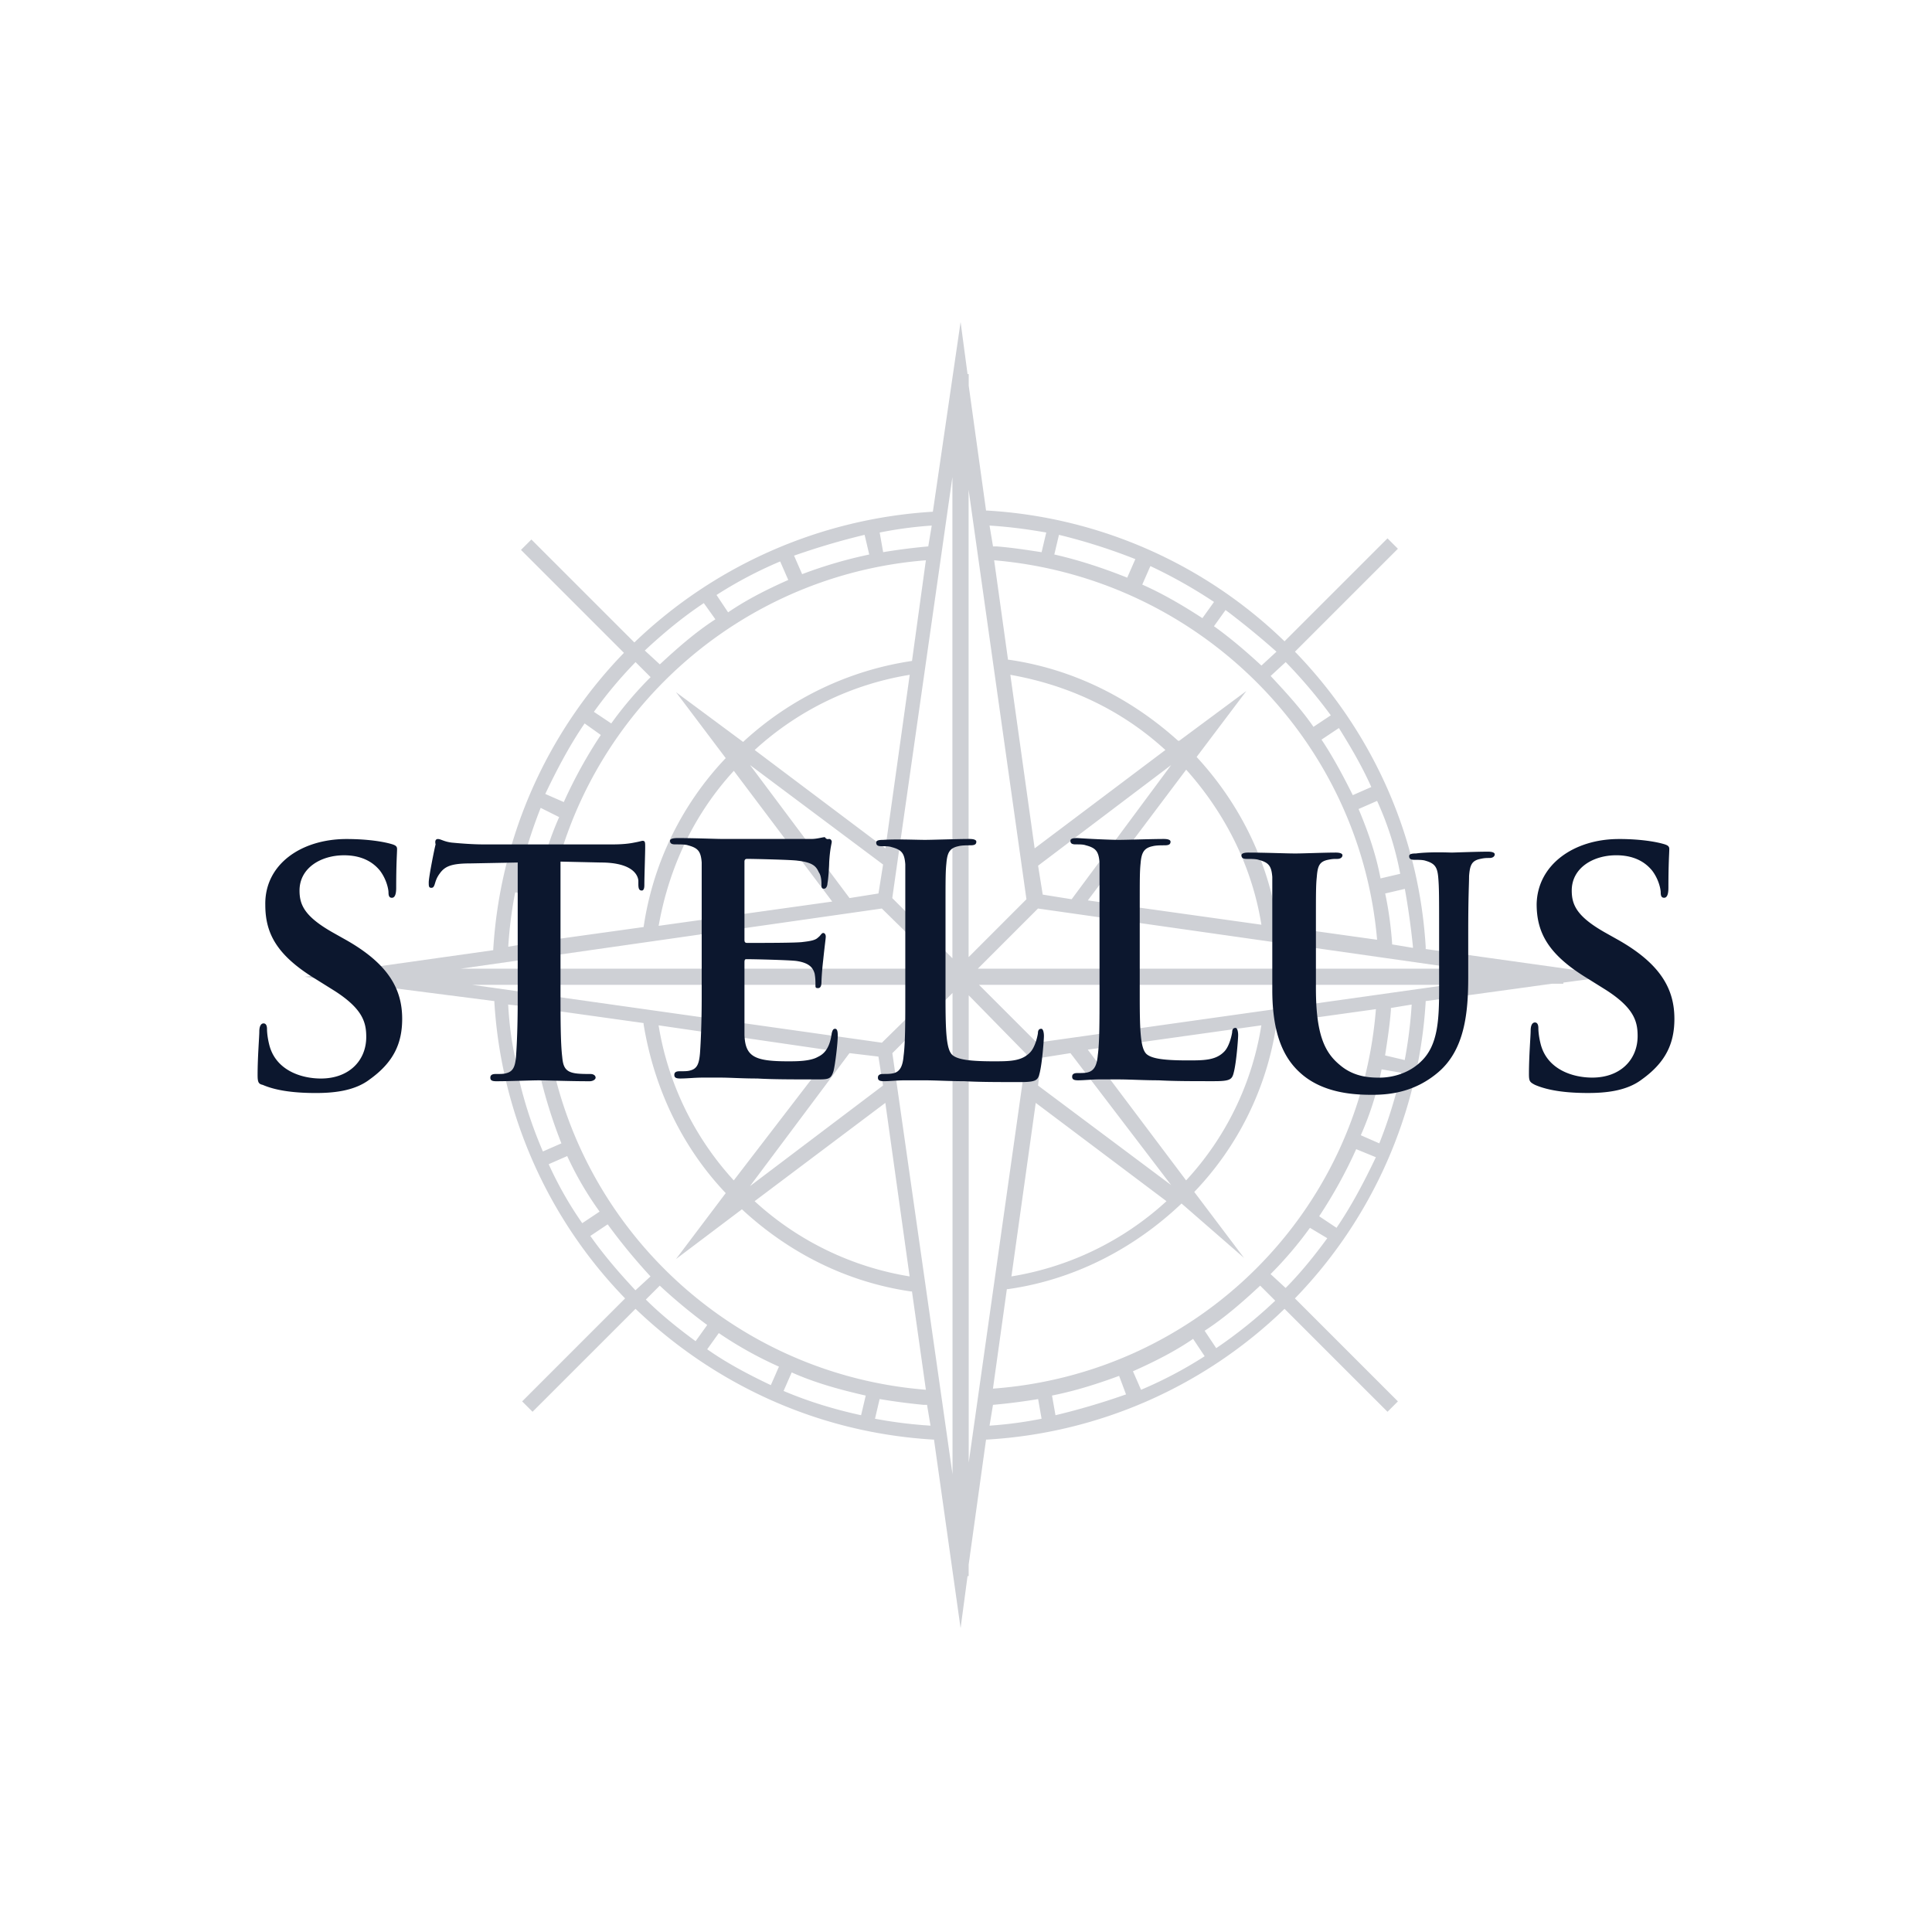 <svg xmlns="http://www.w3.org/2000/svg" width="60" height="60" fill="none"><path fill="#fff" d="M0 0h60v60H0z"/><g fill="#0C172E" clip-path="url(#a)"><path fill-opacity=".2" d="m29.832 10 .216 1.617h.036v.359l.539 3.88h.036a14.48 14.48 0 0 1 9.233 4.06l3.198-3.197.323.323-3.197 3.197c2.335 2.408 3.844 5.605 4.06 9.162v.072l5.892.826-1.617.216v.036h-.36l-3.916.539v.036a14.47 14.47 0 0 1-4.06 9.197l3.198 3.198-.323.323-3.198-3.197a14.48 14.48 0 0 1-9.233 4.06h-.036l-.54 3.88v.36h-.035l-.216 1.616-.826-5.856h-.036c-3.593-.216-6.79-1.725-9.233-4.06l-3.198 3.197-.323-.323 3.197-3.198a14.47 14.47 0 0 1-4.06-9.197v-.036l-3.916-.503h-.36v-.036l-1.616-.216 5.856-.826a14.48 14.48 0 0 1 4.06-9.234l-3.197-3.197.323-.323 3.198 3.197a14.65 14.65 0 0 1 9.27-4.06zm-.251 20.838-1.868 1.869 1.868 13.077zm.503.072v14.515l1.796-12.682zm2.156 12.54a19 19 0 0 1-1.402.179l-.107.646a12.5 12.5 0 0 0 1.616-.215zm-4.923 0-.143.61q.863.162 1.724.215l-.108-.646h-.107a20 20 0 0 1-1.366-.18m7.438-.72c-.683.252-1.366.468-2.084.611l.108.611a22 22 0 0 0 2.191-.647zm-10.168-.107-.252.575c.755.323 1.581.575 2.407.754l.144-.61c-.79-.18-1.58-.396-2.3-.72M42.73 31.34l-3.09.431v.036a9.53 9.53 0 0 1-2.551 5.21l1.545 2.048-1.94-1.689c-1.473 1.401-3.342 2.371-5.39 2.659h-.035l-.432 3.09c6.36-.467 11.39-5.461 11.893-11.785m-25.833 0c.503 6.288 5.533 11.318 11.857 11.82l-.432-3.053h-.036c-1.976-.288-3.772-1.186-5.245-2.551l-2.048 1.545 1.545-2.048c-1.365-1.437-2.228-3.27-2.551-5.246v-.035zm20.156 10.24c-.575.395-1.222.718-1.868 1.006l.251.575a13 13 0 0 0 1.976-1.042zm-14.73-.18-.36.503c.61.431 1.294.79 1.976 1.114l.252-.575a12 12 0 0 1-1.869-1.042m16.814-1.473c-.54.503-1.114 1.006-1.725 1.401l.36.54a14.3 14.3 0 0 0 1.832-1.474zm-18.647 0-.252.252-.18.18c.468.466 1.007.898 1.546 1.293l.36-.503a17 17 0 0 1-1.474-1.222m-1.617-1.904-.539.36c.431.61.898 1.149 1.401 1.688l.468-.431a18 18 0 0 1-1.33-1.617m21.809.108c-.36.503-.79 1.006-1.222 1.437l.467.431c.467-.467.898-1.006 1.294-1.545zm-8.515-3.88-.755 5.389a9.34 9.34 0 0 0 4.815-2.336zm-4.671 0-4.06 3.053a9.34 9.34 0 0 0 4.814 2.336zm14.623 1.437a14.7 14.7 0 0 1-1.15 2.084l.539.359c.467-.683.862-1.437 1.222-2.192zm-24.503.215-.575.252a11.5 11.5 0 0 0 1.042 1.832l.539-.36a10.3 10.3 0 0 1-1.006-1.724m8.766-3.197-3.09 4.131 4.132-3.125-.143-.899zm6.863 0-.899.143-.108.863 4.132 3.09zm5.928-.863-5.39.755 3.054 4.06a9.2 9.2 0 0 0 2.336-4.815m-18.719 0a9.34 9.34 0 0 0 2.335 4.815l3.09-4.024zm-3.7 1.473-.647.144c.18.79.43 1.545.754 2.3l.575-.252a15.5 15.5 0 0 1-.683-2.192m26.155-.107a9.7 9.7 0 0 1-.646 2.047l.574.252c.288-.719.503-1.437.683-2.192zm-27.126-2.012c.036.61.108 1.221.252 1.796l.61-.144a11 11 0 0 1-.215-1.58zm28.06 0-.646.107v.072c-.036.467-.108.934-.18 1.401l.61.144q.162-.863.216-1.724m1.114-.611h-14.55l1.796 1.796zm-15.736 0H14.67l12.718 1.796zm-1.833-2.371-13.078 1.868h14.982zm4.85 0-1.868 1.868h14.982zm-2.658-13.402-1.868 13.078 1.868 1.869zm.503.396v14.515l1.796-1.797zM16 27.713c-.108.538-.18 1.113-.216 1.688l.647-.108v-.107c.036-.467.108-.934.18-1.366zm27.629-.108-.611.143c.108.503.18 1.042.215 1.545v.036l.647.108v-.036a24 24 0 0 0-.251-1.796M30.874 17.4l.431 3.09h.036c1.976.287 3.773 1.186 5.246 2.515h.036l2.084-1.545-1.545 2.048c1.329 1.437 2.227 3.233 2.515 5.21v.035l3.09.432c-.54-6.252-5.57-11.246-11.893-11.785m-2.12 0c-6.323.503-11.353 5.533-11.856 11.82l3.09-.43a9.64 9.64 0 0 1 2.55-5.246l-1.544-2.048 2.084 1.545a9.84 9.84 0 0 1 5.245-2.515zm8.084 6.503-3.054 4.06 5.39.755c-.288-1.797-1.114-3.45-2.336-4.815m-16.383 4.85 5.39-.754-3.055-4.06c-1.221 1.33-2.011 2.982-2.335 4.814m5.928-.862.899-.143.143-.899-4.132-3.09zm9.988-4.131-4.132 3.125.144.898.898.144zm-19.58 1.329a15.5 15.5 0 0 0-.683 2.191l.61.144q.216-1.077.647-2.048zm25.976-.216-.575.252c.287.682.539 1.4.682 2.155l.611-.143a9.8 9.8 0 0 0-.718-2.264m-11.39-3.916.755 5.39 4.06-3.055c-1.33-1.221-2.982-2.012-4.815-2.335m-3.125 0a9.34 9.34 0 0 0-4.815 2.335l4.06 3.054zm-10.096 1.51c-.467.682-.863 1.436-1.222 2.19l.575.252c.323-.718.719-1.437 1.15-2.084zm23.425.143-.54.36c.36.538.684 1.149.971 1.724l.575-.252c-.288-.647-.647-1.257-1.006-1.832m-1.653-2.048-.467.431c.467.503.934 1.006 1.33 1.58l.538-.358a15.5 15.5 0 0 0-1.4-1.653m-20.191 0a13.4 13.4 0 0 0-1.294 1.545l.539.36c.36-.504.79-1.007 1.222-1.438zm2.12-1.832c-.647.43-1.258.934-1.833 1.473l.467.43c.539-.502 1.114-1.005 1.725-1.4zm16.203.215-.36.503c.504.36 1.007.79 1.474 1.222l.467-.431a25 25 0 0 0-1.581-1.294m-2.335-1.365-.252.575c.647.287 1.258.646 1.868 1.042l.36-.503a15.4 15.4 0 0 0-1.976-1.114m-11.497-.144a13 13 0 0 0-1.977 1.042l.36.539c.575-.395 1.221-.719 1.868-1.006zm8.658-.826-.144.61c.79.18 1.545.432 2.264.72l.252-.576a18 18 0 0 0-2.372-.754m-6.036 0c-.754.18-1.473.395-2.191.646l.251.575a14 14 0 0 1 2.084-.61zm3.88-.288.108.647h.108c.467.036.934.108 1.401.18l.144-.611c-.61-.108-1.186-.18-1.76-.216m-1.796 0q-.808.054-1.617.216l.108.61a19 19 0 0 1 1.401-.179z"/><path d="M50.273 26.056c.664 0 1.169.084 1.435.168.08.029.133.057.133.14 0 .141-.027.422-.027 1.208 0 .224-.053.309-.133.309s-.106-.056-.106-.169c0-.084-.053-.393-.266-.674-.16-.196-.478-.477-1.116-.477-.717 0-1.381.393-1.381 1.095 0 .45.159.814 1.062 1.32l.399.224c1.328.758 1.727 1.544 1.727 2.442 0 .758-.266 1.347-1.01 1.88-.478.366-1.142.422-1.674.422-.584 0-1.195-.056-1.647-.253-.16-.084-.186-.112-.186-.337 0-.561.053-1.179.053-1.347s.053-.253.133-.253.106.084.106.169c0 .14.027.337.08.533.213.758.983 1.01 1.594 1.01.877 0 1.409-.56 1.409-1.29 0-.45-.107-.87-.984-1.432l-.584-.365c-1.196-.73-1.568-1.404-1.568-2.302.027-1.235 1.17-2.02 2.551-2.02m-39.51 0c.665 0 1.17.084 1.435.168.08.029.133.057.133.14 0 .141-.027.422-.027 1.208 0 .224-.053.309-.133.309s-.106-.056-.106-.169c0-.084-.053-.393-.265-.674-.16-.196-.479-.477-1.116-.477-.718 0-1.382.393-1.382 1.095 0 .45.16.814 1.063 1.32l.398.224c1.329.758 1.727 1.544 1.727 2.442 0 .758-.265 1.347-1.01 1.88-.478.366-1.142.422-1.673.422-.585 0-1.196-.056-1.648-.253-.132-.028-.159-.084-.159-.309 0-.561.053-1.179.053-1.347s.053-.253.133-.253.106.085.106.169c0 .14.027.337.08.533.213.758.983 1.01 1.594 1.01.877 0 1.408-.56 1.408-1.29 0-.45-.106-.87-.983-1.432l-.584-.365c-1.196-.73-1.568-1.404-1.568-2.302-.026-1.263 1.116-2.049 2.524-2.049m34.302.421c.107 0 .77-.028 1.143-.028.133 0 .212.028.212.084s-.053.112-.16.112c-.105 0-.158 0-.291.029-.266.056-.32.196-.346.533 0 .28-.026.561-.026 1.796v1.348c0 1.095-.107 2.245-.93 2.947-.691.59-1.435.702-2.046.702-.505 0-1.515-.028-2.232-.674-.505-.449-.877-1.179-.877-2.582v-3.509c-.026-.337-.106-.45-.425-.533-.08-.028-.24-.028-.372-.028-.106 0-.16-.029-.16-.113 0-.056.08-.084.213-.084.532 0 1.17.028 1.462.028.239 0 .903-.028 1.248-.028.133 0 .213.028.213.084s-.053.113-.16.113c-.106 0-.159 0-.292.028-.266.056-.319.196-.345.533-.027.253-.027.477-.027 1.375v2.078c0 1.431.266 1.993.744 2.386.425.364.904.393 1.222.393.425 0 .93-.14 1.302-.506.532-.505.558-1.319.558-2.273V29.06c0-1.235 0-1.488-.026-1.797-.027-.337-.107-.449-.399-.533-.08-.028-.239-.028-.345-.028-.107 0-.16-.028-.16-.113 0-.056.053-.084.213-.084.425-.056 1.063-.028 1.09-.028m-31.459-.42c.08 0 .186.083.425.111.293.028.665.056.983.056h4.013c.318 0 .531-.028.664-.056.16-.028.239-.056.265-.056.08 0 .08.056.08.197 0 .196-.026.926-.026 1.179q0 .168-.08.168c-.08 0-.106-.056-.106-.196v-.113c-.027-.252-.293-.561-1.17-.561l-1.248-.028v3.958c0 .898 0 1.656.053 2.105.026.28.08.45.372.505.133.028.372.028.505.028.106 0 .16.056.16.113 0 .056-.08.112-.187.112-.664 0-1.302-.028-1.594-.028-.213 0-.903.028-1.302.028-.133 0-.186-.028-.186-.112 0-.056.027-.113.16-.113.159 0 .265 0 .345-.028.213-.056.266-.224.292-.505.027-.365.053-.982.053-1.74v-4.295l-1.461.028c-.585 0-.797.084-.957.309-.106.14-.132.252-.159.337-.027.084-.053.112-.106.112-.08 0-.08-.056-.08-.169 0-.168.186-1.094.213-1.178q-.04-.17.08-.169m21.15.027c.24 0 1.01-.028 1.382-.028.133 0 .212.028.212.084 0 .084-.053.113-.186.113-.106 0-.265 0-.372.028-.265.056-.345.196-.372.533-.026.253-.026.477-.026 1.32v2.834c0 1.067.026 1.6.212 1.769.16.14.532.196 1.276.196.505 0 .877 0 1.142-.28.133-.14.213-.422.24-.59 0-.084.026-.14.106-.14.053 0 .08.112.08.224 0 .113-.054.842-.134 1.151-.053.225-.106.28-.61.28-.692 0-1.25 0-1.728-.027-.478 0-.876-.028-1.275-.028h-.558c-.24 0-.478.028-.664.028-.133 0-.186-.028-.186-.113 0-.056.026-.112.16-.112.132 0 .265 0 .345-.028.186-.056.265-.224.292-.533.053-.393.053-1.067.053-1.88v-4.099c-.027-.337-.106-.45-.425-.533-.08-.029-.186-.029-.319-.029-.106 0-.16-.028-.16-.112 0-.056.054-.084.213-.084.425.028 1.036.056 1.302.056m-6.031 0c.239 0 1.01-.028 1.381-.028.133 0 .213.028.213.084 0 .084-.053.113-.186.113-.106 0-.266 0-.372.028-.266.056-.345.196-.372.533-.027.253-.027.505-.027 1.404v2.778c0 1.067.027 1.6.213 1.769.16.14.531.196 1.275.196.505 0 .877 0 1.143-.28.133-.14.212-.421.239-.59 0-.084.026-.14.106-.14.053 0 .08.112.08.224 0 .113-.053.843-.133 1.151-.053.225-.106.28-.611.28-.69 0-1.249 0-1.727-.027-.478 0-.877-.028-1.275-.028h-.559c-.239 0-.478.028-.664.028-.133 0-.186-.028-.186-.112 0-.056.027-.113.16-.113s.239 0 .345-.028c.186-.056.266-.224.292-.533.053-.393.053-1.067.053-1.88v-4.071c-.026-.337-.106-.45-.425-.533-.08-.028-.186-.028-.318-.028-.107 0-.16-.028-.16-.113 0-.056.053-.084.213-.084.425-.028 1.036 0 1.302 0m-2.976-.028c.053 0 .08.056.08.084 0 .056-.054.197-.08.646 0 .112-.027.533-.053.645 0 .057-.027.169-.107.169s-.08-.056-.08-.14c0-.057 0-.253-.079-.365-.08-.169-.16-.31-.664-.365-.16-.028-1.355-.056-1.568-.056q-.08 0-.08.084v2.414c0 .056 0 .112.08.112h.106c.399 0 1.435 0 1.621-.028.24-.028.399-.056.478-.14.08-.056.107-.14.16-.14s.08.056.08.112-.027.224-.08.73a9 9 0 0 0-.053.645c0 .084 0 .225-.107.225-.08 0-.08-.028-.08-.085 0-.112 0-.224-.026-.365-.053-.196-.186-.336-.558-.392-.186-.029-1.302-.057-1.567-.057-.054 0-.054.056-.054.113v2.246c.027.673.32.813 1.355.813.266 0 .691 0 .93-.14.24-.112.372-.337.425-.73.027-.112.054-.14.107-.14.08 0 .08.14.08.224 0 .225-.08.899-.133 1.095-.08.253-.16.253-.532.253-.744 0-1.355 0-1.833-.028-.478 0-.85-.028-1.143-.028h-.558c-.239 0-.478.028-.69.028-.133 0-.186-.028-.186-.113 0-.056.026-.112.159-.112.16 0 .266 0 .346-.028.212-.056.265-.224.292-.533.026-.365.053-.983.053-1.74v-4.184c-.027-.336-.106-.448-.425-.532-.08-.029-.24-.029-.399-.029-.106 0-.16-.028-.16-.112q0-.084.24-.084c.531 0 1.169.028 1.435.028h2.71c.186 0 .345-.056.425-.056.053.084.106.056.133.056"/></g><defs><clipPath id="a"><path fill="#fff" d="M0 10h60v40.599H0z"/></clipPath></defs></svg>